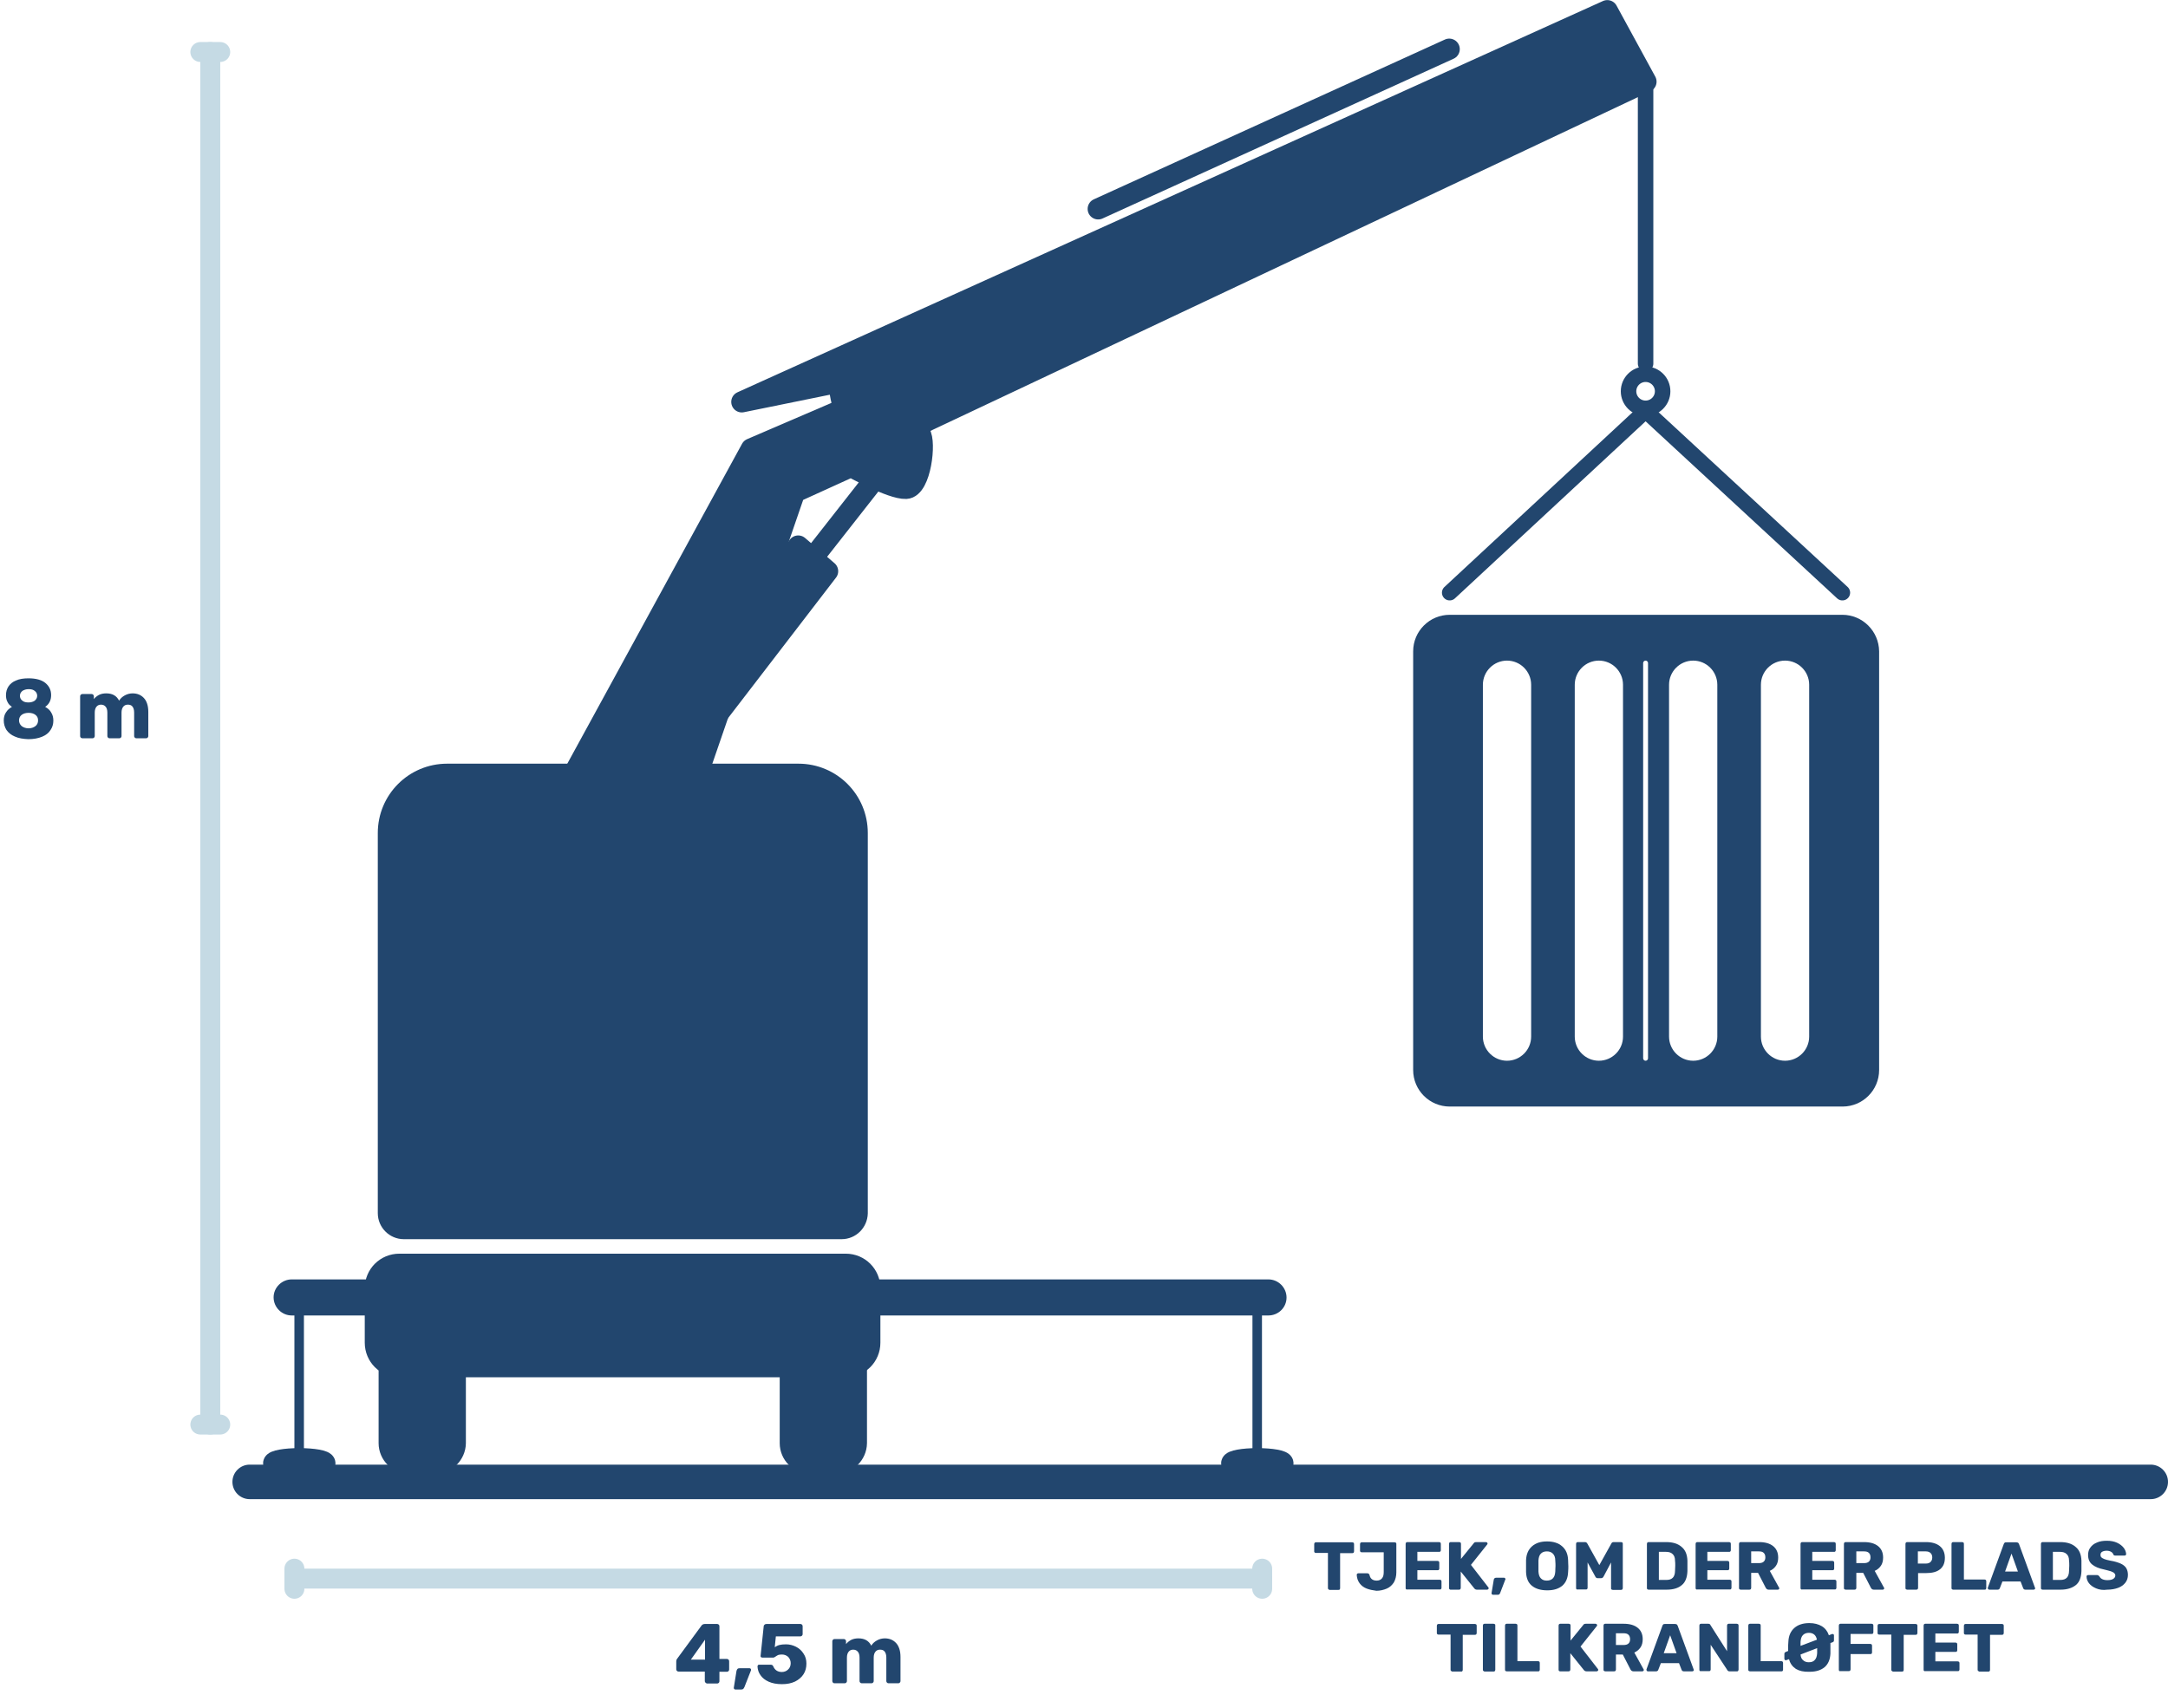 <?xml version="1.0" encoding="utf-8"?>
<!-- Generator: Adobe Illustrator 27.2.0, SVG Export Plug-In . SVG Version: 6.00 Build 0)  -->
<svg version="1.1" id="Layer_1" xmlns="http://www.w3.org/2000/svg" xmlns:xlink="http://www.w3.org/1999/xlink" x="0px" y="0px"
	 viewBox="0 0 979.4 771.7" style="enable-background:new 0 0 979.4 771.7;" xml:space="preserve">
<style type="text/css">
	.st0{fill:none;stroke:#C5DAE4;stroke-width:9;stroke-linecap:round;}
	.st1{fill:#22466E;}
	.st2{fill:#22466E;stroke:#22466E;stroke-width:10.259;stroke-miterlimit:10;}
	.st3{fill:#22466E;stroke:#22466E;stroke-width:9.642;stroke-miterlimit:10;}
	.st4{fill:#22466E;stroke:#22466E;stroke-width:9.525;stroke-miterlimit:10;}
	.st5{fill:#22466E;stroke:#22466E;stroke-width:9.515;stroke-linecap:round;stroke-linejoin:round;stroke-miterlimit:10;}
	.st6{fill:none;stroke:#22466E;stroke-width:9.515;stroke-linecap:round;stroke-linejoin:round;stroke-miterlimit:10;}
	.st7{fill:none;stroke:#22466E;stroke-width:7;stroke-linecap:round;stroke-linejoin:round;stroke-miterlimit:10;}
	.st8{enable-background:new    ;}
</style>
<g>
	<line class="st0" x1="570.2" y1="713.3" x2="133" y2="713.3"/>
	<line class="st0" x1="570.2" y1="708.8" x2="570.2" y2="717.9"/>
	<line class="st0" x1="133" y1="708.8" x2="133" y2="717.9"/>
</g>
<path class="st1" d="M832.3,277.8h-87.9l0,0h-2.2h-4.5h-82.8c-9.1,0-16.5,7.4-16.5,16.5v189.2c0,9.1,7.4,16.5,16.5,16.5h82.8l0,0
	h6.8h5.8h82.1c9.1,0,16.5-7.4,16.5-16.5V294.3C848.8,285.2,841.4,277.8,832.3,277.8z M691.7,468.4c0,6-4.9,10.9-10.9,10.9
	s-10.9-4.9-10.9-10.9v-159c0-6,4.9-10.9,10.9-10.9s10.9,4.9,10.9,10.9V468.4z M733.2,468.4c0,6-4.9,10.9-10.9,10.9
	s-10.9-4.9-10.9-10.9v-159c0-6,4.9-10.9,10.9-10.9s10.9,4.9,10.9,10.9V468.4z M742.3,478.2V299.6c0-0.6,0.5-1.1,1.1-1.1l0,0
	c0.6,0,1.1,0.5,1.1,1.1v178.6c0,0.6-0.5,1.1-1.1,1.1l0,0C742.8,479.3,742.3,478.8,742.3,478.2z M775.8,468.4c0,6-4.9,10.9-10.9,10.9
	s-10.9-4.9-10.9-10.9v-159c0-6,4.9-10.9,10.9-10.9s10.9,4.9,10.9,10.9V468.4z M817.3,468.4c0,6-4.9,10.9-10.9,10.9
	s-10.9-4.9-10.9-10.9v-159c0-6,4.9-10.9,10.9-10.9s10.9,4.9,10.9,10.9V468.4z"/>
<path class="st2" d="M380.2,554.8H182.4c-3.6,0-6.6-3-6.6-6.6V376.4c0-14.5,11.7-26.2,26.2-26.2h158.7c14.5,0,26.2,11.7,26.2,26.2
	v171.8C386.8,551.8,383.9,554.8,380.2,554.8z"/>
<path class="st3" d="M382.1,617.5H180.4c-6,0-10.8-4.8-10.8-10.8v-24.6c0-6,4.8-10.8,10.8-10.8h201.7c6,0,10.8,4.8,10.8,10.8v24.6
	C392.9,612.7,388.1,617.5,382.1,617.5z"/>
<path class="st4" d="M196.5,661.2h-11.6c-5,0-9.1-4.1-9.1-9.1v-34.6h29.9v34.6C205.6,657.1,201.5,661.2,196.5,661.2z"/>
<path class="st4" d="M377.7,661.2h-11.6c-5,0-9.1-4.1-9.1-9.1v-34.6h29.9v34.6C386.8,657.1,382.7,661.2,377.7,661.2z"/>
<path class="st1" d="M573,594.4H392.9v-16.3H573c4.5,0,8.2,3.7,8.2,8.2l0,0C581.2,590.8,577.5,594.4,573,594.4z"/>
<path class="st1" d="M131.8,578.1h37.9v16.3h-37.9c-4.5,0-8.2-3.7-8.2-8.2l0,0C123.6,581.8,127.3,578.1,131.8,578.1z"/>
<path class="st1" d="M971.6,677.4H112.8c-4.3,0-7.8-3.5-7.8-7.8l0,0c0-4.3,3.5-7.8,7.8-7.8h858.8c4.3,0,7.8,3.5,7.8,7.8l0,0
	C979.4,673.9,975.9,677.4,971.6,677.4z"/>
<ellipse class="st4" cx="568" cy="661.2" rx="11.6" ry="2.1"/>
<rect x="565.8" y="590.7" class="st1" width="4.3" height="65.7"/>
<ellipse class="st4" cx="135.2" cy="661.2" rx="11.6" ry="2.1"/>
<rect x="133" y="590.7" class="st1" width="4.3" height="65.7"/>
<path class="st5" d="M258.9,350.2l80.5-147.4l40.7-17.5c0,0,5.3,13.2,12.3,14.2s20.5-7.3,23.2-3.6s0.3,24.5-6.3,24.8
	c-6.6,0.3-24.8-9.9-24.8-9.9L359,222.4l-44,127.8H258.9z"/>
<path class="st5" d="M335.1,181.6l43.7-8.9c0,0,2.4,20.9,9.3,24.7c6.9,3.8,28.5-6.2,28.5-6.2l327-154.3L726.1,4.8L335.1,181.6z"/>
<line class="st6" x1="496.1" y1="94.4" x2="654.7" y2="22.2"/>
<line class="st6" x1="395.3" y1="216.3" x2="362.5" y2="258.1"/>
<polygon class="st5" points="324.5,322.4 373.9,258.1 360.6,246.7 341.6,272.7 "/>
<polyline class="st7" points="654.9,267.8 743.4,185.6 832.3,267.8 "/>
<circle class="st7" cx="743.4" cy="176.8" r="7.7"/>
<line class="st7" x1="743.4" y1="164.3" x2="743.4" y2="36.9"/>
<g class="st8">
	<path class="st1" d="M318.7,760.3c-0.2-0.2-0.3-0.4-0.3-0.7v-4.3h-11.9c-0.3,0-0.5-0.1-0.7-0.3c-0.2-0.2-0.3-0.4-0.3-0.7v-3.6
		c0-0.4,0.1-0.8,0.4-1.2l11.1-15.1c0.4-0.4,0.8-0.6,1.4-0.6h5.6c0.3,0,0.5,0.1,0.7,0.3c0.2,0.2,0.3,0.4,0.3,0.7v14.8h3.4
		c0.3,0,0.5,0.1,0.7,0.3c0.2,0.2,0.3,0.4,0.3,0.7v3.8c0,0.3-0.1,0.5-0.3,0.7c-0.2,0.2-0.4,0.3-0.7,0.3H325v4.3
		c0,0.3-0.1,0.5-0.3,0.7c-0.2,0.2-0.4,0.3-0.7,0.3h-4.7C319.1,760.6,318.9,760.5,318.7,760.3z M318.5,749.9v-9l-6.4,9H318.5z"/>
	<path class="st1" d="M331.7,763.2c-0.2-0.2-0.2-0.4-0.2-0.6l1.2-7.5c0.1-0.4,0.2-0.7,0.4-0.9c0.2-0.3,0.5-0.4,1-0.4h4.5
		c0.2,0,0.4,0.1,0.5,0.2c0.1,0.1,0.2,0.3,0.2,0.5c0,0.2,0,0.3-0.1,0.4l-2.9,7.4c-0.2,0.3-0.3,0.6-0.5,0.8c-0.2,0.2-0.5,0.3-0.9,0.3
		h-2.7C332.1,763.4,331.9,763.4,331.7,763.2z"/>
	<path class="st1" d="M347.3,759.9c-1.6-0.7-2.9-1.7-3.7-2.9c-0.9-1.2-1.3-2.5-1.4-4c0-0.2,0.1-0.4,0.2-0.6c0.2-0.2,0.3-0.2,0.6-0.2
		h5.1c0.6,0,1,0.2,1.2,0.7c0.7,1.7,2,2.6,3.9,2.6c1.1,0,2.1-0.4,2.8-1.1c0.8-0.7,1.2-1.7,1.2-2.9c0-1.1-0.4-2-1.1-2.8
		c-0.8-0.7-1.7-1.1-2.9-1.1c-0.7,0-1.2,0.1-1.6,0.2c-0.4,0.2-0.8,0.4-1.2,0.7c-0.4,0.3-0.8,0.5-1,0.5h-5c-0.2,0-0.4-0.1-0.6-0.2
		s-0.2-0.4-0.2-0.6l1.4-13.3c0-0.4,0.2-0.6,0.4-0.8c0.2-0.2,0.5-0.3,0.9-0.3h15.3c0.3,0,0.5,0.1,0.7,0.3c0.2,0.2,0.3,0.4,0.3,0.7
		v3.6c0,0.3-0.1,0.5-0.3,0.7c-0.2,0.2-0.4,0.3-0.7,0.3h-11.1l-0.5,4.9c0.6-0.4,1.3-0.8,2.1-1c0.8-0.2,1.8-0.3,3-0.3
		c1.6,0,3.1,0.4,4.5,1.1c1.4,0.7,2.6,1.8,3.4,3.1c0.9,1.3,1.3,2.8,1.3,4.5c0,1.8-0.4,3.4-1.3,4.8c-0.9,1.4-2.2,2.5-3.8,3.3
		c-1.7,0.8-3.6,1.2-5.9,1.2C350.8,761,348.9,760.6,347.3,759.9z"/>
	<path class="st1" d="M376.3,760.3c-0.2-0.2-0.3-0.4-0.3-0.7v-18c0-0.3,0.1-0.5,0.3-0.7c0.2-0.2,0.4-0.3,0.7-0.3h4.2
		c0.3,0,0.5,0.1,0.7,0.3c0.2,0.2,0.3,0.4,0.3,0.7v1.3c0.6-0.8,1.4-1.4,2.3-1.9c1-0.5,2.1-0.7,3.3-0.7c2.8,0,4.7,1.1,5.8,3.3
		c0.6-1,1.5-1.8,2.6-2.4c1.1-0.6,2.3-0.9,3.5-0.9c2.1,0,3.8,0.7,5.1,2.1c1.3,1.4,2,3.5,2,6.3v10.9c0,0.3-0.1,0.5-0.3,0.7
		c-0.2,0.2-0.4,0.3-0.7,0.3h-4.4c-0.3,0-0.5-0.1-0.7-0.3c-0.2-0.2-0.3-0.4-0.3-0.7V749c0-1.3-0.3-2.2-0.8-2.8
		c-0.5-0.6-1.2-0.8-2.1-0.8c-0.8,0-1.5,0.3-2,0.9c-0.5,0.6-0.8,1.5-0.8,2.7v10.6c0,0.3-0.1,0.5-0.3,0.7c-0.2,0.2-0.4,0.3-0.7,0.3
		h-4.4c-0.3,0-0.5-0.1-0.7-0.3c-0.2-0.2-0.3-0.4-0.3-0.7V749c0-1.2-0.3-2.2-0.8-2.7c-0.5-0.6-1.2-0.9-2.1-0.9c-0.8,0-1.5,0.3-2,0.9
		c-0.5,0.6-0.8,1.5-0.8,2.7v10.6c0,0.3-0.1,0.5-0.3,0.7c-0.2,0.2-0.4,0.3-0.7,0.3h-4.5C376.7,760.6,376.4,760.5,376.3,760.3z"/>
</g>
<g>
	<line class="st0" x1="95" y1="643.7" x2="95" y2="23.5"/>
	<line class="st0" x1="99.5" y1="643.7" x2="90.5" y2="643.7"/>
	<line class="st0" x1="99.5" y1="23.5" x2="90.5" y2="23.5"/>
</g>
<g class="st8">
	<path class="st1" d="M6.7,332.8c-1.7-0.7-2.9-1.7-3.8-3c-0.8-1.3-1.2-2.7-1.2-4.3c0-1.3,0.3-2.6,1-3.6c0.7-1.1,1.6-1.9,2.7-2.5
		c-0.9-0.6-1.6-1.3-2-2.2c-0.5-0.9-0.7-1.9-0.7-3.1c0-1.5,0.4-2.8,1.1-3.9c0.8-1.2,1.9-2.1,3.4-2.7c1.5-0.7,3.4-1,5.7-1
		c3.3,0,5.9,0.7,7.6,2.1c1.7,1.4,2.6,3.2,2.6,5.5c0,2.3-0.9,4.1-2.7,5.3c1.1,0.6,2.1,1.4,2.7,2.5c0.7,1.1,1,2.3,1,3.7
		c0,1.6-0.4,3-1.3,4.3c-0.8,1.3-2.1,2.3-3.8,3c-1.7,0.7-3.8,1.1-6.2,1.1C10.5,333.9,8.4,333.6,6.7,332.8z M16,328.1
		c0.8-0.6,1.2-1.5,1.2-2.6s-0.4-1.9-1.2-2.5c-0.8-0.6-1.8-0.9-3.1-0.9c-1.2,0-2.3,0.3-3.1,0.9c-0.8,0.6-1.2,1.5-1.2,2.5
		s0.4,1.9,1.2,2.6c0.8,0.6,1.9,1,3.1,1C14.2,329.1,15.2,328.7,16,328.1z M15.7,316.6c0.7-0.6,1.1-1.3,1.1-2.2c0-0.9-0.4-1.7-1.1-2.2
		c-0.7-0.6-1.6-0.8-2.8-0.8c-1.1,0-2,0.3-2.8,0.8c-0.7,0.6-1.1,1.3-1.1,2.2s0.4,1.7,1.1,2.2c0.7,0.6,1.6,0.8,2.8,0.8
		C14,317.4,15,317.1,15.7,316.6z"/>
	<path class="st1" d="M36.5,333.3c-0.2-0.2-0.3-0.4-0.3-0.7v-18c0-0.3,0.1-0.5,0.3-0.7c0.2-0.2,0.4-0.3,0.7-0.3h4.2
		c0.3,0,0.5,0.1,0.7,0.3c0.2,0.2,0.3,0.4,0.3,0.7v1.3c0.6-0.8,1.4-1.4,2.3-1.9c1-0.5,2.1-0.7,3.3-0.7c2.8,0,4.7,1.1,5.8,3.3
		c0.6-1,1.5-1.8,2.6-2.4c1.1-0.6,2.3-0.9,3.5-0.9c2.1,0,3.8,0.7,5.1,2.1c1.3,1.4,2,3.5,2,6.3v10.9c0,0.3-0.1,0.5-0.3,0.7
		c-0.2,0.2-0.4,0.3-0.7,0.3h-4.4c-0.3,0-0.5-0.1-0.7-0.3c-0.2-0.2-0.3-0.4-0.3-0.7V322c0-1.3-0.3-2.2-0.8-2.8
		c-0.5-0.6-1.2-0.8-2.1-0.8c-0.8,0-1.5,0.3-2,0.9c-0.5,0.6-0.8,1.5-0.8,2.7v10.6c0,0.3-0.1,0.5-0.3,0.7c-0.2,0.2-0.4,0.3-0.7,0.3
		h-4.4c-0.3,0-0.5-0.1-0.7-0.3c-0.2-0.2-0.3-0.4-0.3-0.7V322c0-1.2-0.3-2.2-0.8-2.7c-0.5-0.6-1.2-0.9-2.1-0.9c-0.8,0-1.5,0.3-2,0.9
		c-0.5,0.6-0.8,1.5-0.8,2.7v10.6c0,0.3-0.1,0.5-0.3,0.7c-0.2,0.2-0.4,0.3-0.7,0.3h-4.5C36.9,333.6,36.7,333.5,36.5,333.3z"/>
</g>
<g>
	<g class="st8">
		<path class="st1" d="M600.1,718.1c-0.2-0.2-0.2-0.3-0.2-0.5v-15.9h-5.5c-0.2,0-0.4-0.1-0.5-0.2c-0.2-0.2-0.2-0.3-0.2-0.5v-3.3
			c0-0.2,0.1-0.4,0.2-0.6c0.2-0.1,0.3-0.2,0.5-0.2h16.5c0.2,0,0.4,0.1,0.6,0.2c0.1,0.1,0.2,0.3,0.2,0.6v3.3c0,0.2-0.1,0.4-0.2,0.6
			c-0.1,0.1-0.3,0.2-0.6,0.2h-5.5v15.9c0,0.2-0.1,0.4-0.2,0.5c-0.1,0.2-0.3,0.2-0.6,0.2h-4.1C600.4,718.3,600.3,718.2,600.1,718.1z"
			/>
		<path class="st1" d="M617.4,717.8c-1.3-0.5-2.4-1.3-3.2-2.4c-0.8-1.1-1.2-2.3-1.3-3.8c0-0.2,0.1-0.3,0.2-0.5
			c0.1-0.1,0.3-0.2,0.5-0.2h4.1c0.3,0,0.5,0.1,0.6,0.2c0.2,0.1,0.3,0.4,0.4,0.6c0.3,1.6,1.4,2.5,3.2,2.5c1,0,1.8-0.3,2.4-1
			c0.6-0.7,0.8-1.6,0.8-2.9v-8.9h-10c-0.2,0-0.4-0.1-0.5-0.2c-0.2-0.2-0.2-0.3-0.2-0.5v-3c0-0.2,0.1-0.4,0.2-0.6
			c0.2-0.1,0.3-0.2,0.5-0.2H630c0.2,0,0.4,0.1,0.6,0.2c0.2,0.1,0.2,0.3,0.2,0.6v12.8c0,1.7-0.4,3.2-1.1,4.5
			c-0.8,1.2-1.8,2.2-3.2,2.8c-1.4,0.6-3,1-4.7,1C620.2,718.6,618.7,718.3,617.4,717.8z"/>
		<path class="st1" d="M635.2,718.1c-0.2-0.2-0.2-0.3-0.2-0.5v-20c0-0.2,0.1-0.4,0.2-0.6c0.2-0.1,0.3-0.2,0.5-0.2h14.4
			c0.2,0,0.4,0.1,0.6,0.2c0.1,0.1,0.2,0.3,0.2,0.6v2.9c0,0.2-0.1,0.4-0.2,0.5c-0.1,0.2-0.3,0.2-0.6,0.2h-9.8v4.1h9.1
			c0.2,0,0.4,0.1,0.6,0.2c0.1,0.2,0.2,0.3,0.2,0.6v2.7c0,0.2-0.1,0.4-0.2,0.5c-0.1,0.2-0.3,0.2-0.6,0.2h-9.1v4.3h10.1
			c0.2,0,0.4,0.1,0.6,0.2c0.1,0.1,0.2,0.3,0.2,0.6v2.9c0,0.2-0.1,0.4-0.2,0.5c-0.1,0.2-0.3,0.2-0.6,0.2h-14.6
			C635.5,718.3,635.3,718.2,635.2,718.1z"/>
		<path class="st1" d="M654.8,718.1c-0.2-0.2-0.2-0.3-0.2-0.5v-20c0-0.2,0.1-0.4,0.2-0.6c0.2-0.1,0.3-0.2,0.5-0.2h3.9
			c0.2,0,0.4,0.1,0.6,0.2c0.1,0.1,0.2,0.3,0.2,0.6v6.8l5.7-7c0.2-0.4,0.6-0.6,1.2-0.6h4.4c0.2,0,0.3,0.1,0.5,0.2
			c0.1,0.1,0.2,0.3,0.2,0.4c0,0.1,0,0.3-0.1,0.4l-7.4,9.3l7.9,10.2c0.1,0.1,0.1,0.2,0.1,0.4c0,0.2-0.1,0.3-0.2,0.4
			c-0.1,0.1-0.3,0.2-0.5,0.2h-4.6c-0.5,0-0.9-0.2-1.2-0.6l-6.1-7.6v7.4c0,0.2-0.1,0.4-0.2,0.6c-0.1,0.1-0.3,0.2-0.6,0.2h-3.9
			C655.1,718.3,655,718.2,654.8,718.1z"/>
		<path class="st1" d="M674,720.4c-0.1-0.1-0.2-0.3-0.2-0.5l1-6c0-0.3,0.2-0.5,0.3-0.7c0.2-0.2,0.4-0.3,0.8-0.3h3.6
			c0.2,0,0.3,0.1,0.4,0.2c0.1,0.1,0.2,0.3,0.2,0.4c0,0.1,0,0.3-0.1,0.3l-2.3,6c-0.1,0.3-0.3,0.5-0.4,0.6c-0.2,0.2-0.4,0.2-0.7,0.2
			h-2.2C674.2,720.6,674.1,720.5,674,720.4z"/>
		<path class="st1" d="M692,716.5c-1.7-1.4-2.5-3.5-2.6-6.2c0-0.6,0-1.5,0-2.6c0-1.2,0-2.1,0-2.7c0.1-2.7,1-4.8,2.7-6.3
			c1.7-1.5,3.9-2.2,6.8-2.2c2.8,0,5.1,0.7,6.8,2.2c1.7,1.5,2.6,3.5,2.7,6.3c0,1.2,0.1,2.1,0.1,2.7c0,0.6,0,1.5-0.1,2.6
			c-0.1,2.7-1,4.8-2.6,6.2c-1.7,1.4-3.9,2.1-6.8,2.1C696,718.6,693.7,717.9,692,716.5z M701.5,713.2c0.7-0.7,1-1.7,1.1-3.1
			c0-1.2,0.1-2,0.1-2.5c0-0.5,0-1.4-0.1-2.5c0-1.4-0.4-2.4-1.1-3.1c-0.7-0.7-1.6-1-2.7-1s-2,0.3-2.7,1c-0.7,0.7-1,1.7-1.1,3.1
			c0,0.6,0,1.4,0,2.5c0,1.1,0,1.9,0,2.5c0.1,1.4,0.4,2.4,1.1,3.1c0.7,0.7,1.5,1,2.7,1C700,714.2,700.9,713.8,701.5,713.2z"/>
		<path class="st1" d="M712.2,718.1c-0.2-0.2-0.2-0.3-0.2-0.5v-20c0-0.2,0.1-0.4,0.2-0.6c0.2-0.1,0.3-0.2,0.5-0.2h3.3
			c0.5,0,0.8,0.2,1.1,0.7l5.4,9.7l5.4-9.7c0.2-0.5,0.6-0.7,1.1-0.7h3.3c0.2,0,0.4,0.1,0.6,0.2c0.2,0.1,0.2,0.3,0.2,0.6v20
			c0,0.2-0.1,0.4-0.2,0.6c-0.2,0.1-0.3,0.2-0.6,0.2h-3.7c-0.2,0-0.4-0.1-0.6-0.2c-0.2-0.1-0.2-0.3-0.2-0.6V706l-3.4,6.4
			c-0.3,0.5-0.6,0.7-1.1,0.7h-1.6c-0.3,0-0.5-0.1-0.6-0.2c-0.2-0.1-0.3-0.3-0.4-0.5l-3.5-6.4v11.5c0,0.2-0.1,0.4-0.2,0.5
			c-0.1,0.2-0.3,0.2-0.6,0.2h-3.7C712.5,718.3,712.3,718.2,712.2,718.1z"/>
		<path class="st1" d="M744.2,718.1c-0.2-0.2-0.2-0.3-0.2-0.5v-20c0-0.2,0.1-0.4,0.2-0.6c0.2-0.1,0.3-0.2,0.5-0.2h8
			c3,0,5.3,0.7,7,2.2c1.7,1.4,2.5,3.5,2.6,6.2c0,0.6,0,1.4,0,2.4c0,1,0,1.8,0,2.3c-0.1,2.8-0.9,5-2.5,6.3c-1.6,1.4-3.9,2.1-6.9,2.1
			h-8.1C744.5,718.3,744.3,718.2,744.2,718.1z M752.7,713.9c1.4,0,2.3-0.3,3-1c0.6-0.6,1-1.7,1-3.1c0-0.6,0.1-1.4,0.1-2.3
			c0-0.9,0-1.7-0.1-2.3c0-1.4-0.4-2.4-1.1-3c-0.7-0.7-1.7-1-3.1-1h-3.1v12.7H752.7z"/>
		<path class="st1" d="M766.2,718.1c-0.2-0.2-0.2-0.3-0.2-0.5v-20c0-0.2,0.1-0.4,0.2-0.6c0.2-0.1,0.3-0.2,0.5-0.2h14.4
			c0.2,0,0.4,0.1,0.6,0.2c0.1,0.1,0.2,0.3,0.2,0.6v2.9c0,0.2-0.1,0.4-0.2,0.5c-0.1,0.2-0.3,0.2-0.6,0.2h-9.8v4.1h9.1
			c0.2,0,0.4,0.1,0.6,0.2c0.1,0.2,0.2,0.3,0.2,0.6v2.7c0,0.2-0.1,0.4-0.2,0.5c-0.1,0.2-0.3,0.2-0.6,0.2h-9.1v4.3h10.1
			c0.2,0,0.4,0.1,0.6,0.2c0.1,0.1,0.2,0.3,0.2,0.6v2.9c0,0.2-0.1,0.4-0.2,0.5c-0.1,0.2-0.3,0.2-0.6,0.2h-14.6
			C766.5,718.3,766.3,718.2,766.2,718.1z"/>
		<path class="st1" d="M785.8,718.1c-0.2-0.2-0.2-0.3-0.2-0.5v-20c0-0.2,0.1-0.4,0.2-0.6c0.2-0.1,0.3-0.2,0.5-0.2h8.4
			c2.7,0,4.8,0.6,6.3,1.8c1.5,1.2,2.3,2.9,2.3,5.2c0,1.4-0.3,2.7-1,3.7c-0.7,1-1.6,1.8-2.8,2.3l4.2,7.6c0.1,0.1,0.1,0.2,0.1,0.3
			c0,0.2-0.1,0.3-0.2,0.4c-0.1,0.1-0.3,0.2-0.4,0.2H799c-0.6,0-1-0.3-1.3-0.8l-3.5-6.8h-3.1v6.8c0,0.2-0.1,0.4-0.2,0.6
			c-0.2,0.1-0.3,0.2-0.6,0.2h-4C786.1,718.3,786,718.2,785.8,718.1z M794.6,706.3c0.9,0,1.7-0.2,2.2-0.7c0.5-0.5,0.7-1.1,0.7-1.9
			s-0.2-1.5-0.7-2c-0.5-0.5-1.2-0.7-2.2-0.7h-3.5v5.3H794.6z"/>
		<path class="st1" d="M813.6,718.1c-0.2-0.2-0.2-0.3-0.2-0.5v-20c0-0.2,0.1-0.4,0.2-0.6c0.2-0.1,0.3-0.2,0.5-0.2h14.4
			c0.2,0,0.4,0.1,0.6,0.2c0.1,0.1,0.2,0.3,0.2,0.6v2.9c0,0.2-0.1,0.4-0.2,0.5c-0.1,0.2-0.3,0.2-0.6,0.2h-9.8v4.1h9.1
			c0.2,0,0.4,0.1,0.6,0.2c0.1,0.2,0.2,0.3,0.2,0.6v2.7c0,0.2-0.1,0.4-0.2,0.5c-0.1,0.2-0.3,0.2-0.6,0.2h-9.1v4.3h10.1
			c0.2,0,0.4,0.1,0.6,0.2c0.1,0.1,0.2,0.3,0.2,0.6v2.9c0,0.2-0.1,0.4-0.2,0.5c-0.1,0.2-0.3,0.2-0.6,0.2h-14.6
			C813.9,718.3,813.7,718.2,813.6,718.1z"/>
		<path class="st1" d="M833.2,718.1c-0.2-0.2-0.2-0.3-0.2-0.5v-20c0-0.2,0.1-0.4,0.2-0.6c0.2-0.1,0.3-0.2,0.5-0.2h8.4
			c2.7,0,4.8,0.6,6.3,1.8c1.5,1.2,2.3,2.9,2.3,5.2c0,1.4-0.3,2.7-1,3.7c-0.7,1-1.6,1.8-2.8,2.3l4.2,7.6c0.1,0.1,0.1,0.2,0.1,0.3
			c0,0.2-0.1,0.3-0.2,0.4c-0.1,0.1-0.3,0.2-0.4,0.2h-4.1c-0.6,0-1-0.3-1.3-0.8l-3.5-6.8h-3.1v6.8c0,0.2-0.1,0.4-0.2,0.6
			c-0.2,0.1-0.3,0.2-0.6,0.2h-4C833.6,718.3,833.4,718.2,833.2,718.1z M842.1,706.3c0.9,0,1.7-0.2,2.2-0.7c0.5-0.5,0.7-1.1,0.7-1.9
			s-0.2-1.5-0.7-2c-0.5-0.5-1.2-0.7-2.2-0.7h-3.5v5.3H842.1z"/>
		<path class="st1" d="M861,718.1c-0.2-0.2-0.2-0.3-0.2-0.5v-20c0-0.2,0.1-0.4,0.2-0.6c0.2-0.1,0.3-0.2,0.5-0.2h8.6
			c2.6,0,4.7,0.6,6.2,1.8c1.5,1.2,2.3,3,2.3,5.3c0,2.3-0.7,4-2.2,5.2c-1.5,1.2-3.6,1.7-6.2,1.7h-3.7v6.7c0,0.2-0.1,0.4-0.2,0.6
			c-0.2,0.1-0.3,0.2-0.6,0.2h-4.1C861.4,718.3,861.2,718.2,861,718.1z M870,706.5c0.9,0,1.6-0.2,2.1-0.7c0.5-0.5,0.8-1.1,0.8-2
			c0-0.8-0.2-1.5-0.7-2c-0.5-0.5-1.2-0.8-2.2-0.8h-3.6v5.5H870z"/>
		<path class="st1" d="M881.8,718.1c-0.2-0.2-0.2-0.3-0.2-0.5v-20c0-0.2,0.1-0.4,0.2-0.6c0.2-0.1,0.3-0.2,0.5-0.2h4.1
			c0.2,0,0.4,0.1,0.6,0.2c0.1,0.1,0.2,0.3,0.2,0.6v16.1h9.3c0.2,0,0.4,0.1,0.6,0.2c0.1,0.2,0.2,0.3,0.2,0.6v3.1
			c0,0.2-0.1,0.4-0.2,0.5c-0.1,0.2-0.3,0.2-0.6,0.2h-14.1C882.1,718.3,882,718.2,881.8,718.1z"/>
		<path class="st1" d="M898.2,718.1c-0.1-0.1-0.2-0.3-0.2-0.4c0-0.1,0-0.2,0-0.3l7.2-19.7c0.1-0.2,0.2-0.5,0.4-0.6
			c0.2-0.2,0.5-0.2,0.8-0.2h4.5c0.3,0,0.6,0.1,0.8,0.2c0.2,0.2,0.3,0.4,0.4,0.6l7.2,19.7l0.1,0.3c0,0.2-0.1,0.3-0.2,0.4
			c-0.1,0.1-0.3,0.2-0.5,0.2H915c-0.5,0-0.8-0.2-1-0.6l-1.2-3.1h-8.2l-1.2,3.1c-0.2,0.4-0.5,0.6-1,0.6h-3.8
			C898.5,718.3,898.4,718.2,898.2,718.1z M911.6,710.1l-2.9-8.1l-2.9,8.1H911.6z"/>
		<path class="st1" d="M922.2,718.1c-0.2-0.2-0.2-0.3-0.2-0.5v-20c0-0.2,0.1-0.4,0.2-0.6c0.2-0.1,0.3-0.2,0.5-0.2h8
			c3,0,5.3,0.7,7,2.2c1.7,1.4,2.5,3.5,2.6,6.2c0,0.6,0,1.4,0,2.4c0,1,0,1.8,0,2.3c-0.1,2.8-0.9,5-2.5,6.3s-3.9,2.1-6.9,2.1h-8.1
			C922.5,718.3,922.3,718.2,922.2,718.1z M930.7,713.9c1.4,0,2.3-0.3,3-1c0.6-0.6,1-1.7,1-3.1c0-0.6,0.1-1.4,0.1-2.3
			c0-0.9,0-1.7-0.1-2.3c0-1.4-0.4-2.4-1.1-3c-0.7-0.7-1.7-1-3.1-1h-3.1v12.7H930.7z"/>
		<path class="st1" d="M946.9,717.7c-1.4-0.6-2.4-1.3-3.2-2.3c-0.7-0.9-1.1-2-1.1-3.1c0-0.2,0.1-0.3,0.2-0.4
			c0.1-0.1,0.3-0.2,0.5-0.2h3.9c0.2,0,0.4,0,0.6,0.1c0.2,0.1,0.3,0.2,0.5,0.4c0.3,0.5,0.7,1,1.3,1.3c0.6,0.3,1.4,0.5,2.4,0.5
			c1.2,0,2.1-0.2,2.7-0.6c0.6-0.4,0.9-0.9,0.9-1.5c0-0.5-0.2-0.8-0.5-1.1c-0.3-0.3-0.8-0.5-1.5-0.8c-0.7-0.2-1.7-0.5-3-0.8
			c-2.5-0.5-4.3-1.3-5.5-2.3c-1.2-1-1.8-2.4-1.8-4.3c0-1.2,0.3-2.4,1-3.3c0.7-1,1.7-1.8,3-2.3c1.3-0.6,2.8-0.8,4.5-0.8
			c1.8,0,3.3,0.3,4.6,0.9c1.3,0.6,2.3,1.4,3,2.3c0.7,0.9,1,1.8,1.1,2.8c0,0.2-0.1,0.3-0.2,0.5c-0.1,0.1-0.3,0.2-0.5,0.2h-4.1
			c-0.2,0-0.4,0-0.6-0.1c-0.2-0.1-0.3-0.2-0.4-0.4c-0.1-0.5-0.5-0.9-1-1.2c-0.5-0.3-1.2-0.5-2-0.5c-0.9,0-1.6,0.2-2.1,0.5
			c-0.5,0.3-0.7,0.8-0.7,1.4c0,0.4,0.1,0.8,0.4,1.1s0.7,0.5,1.4,0.8c0.6,0.2,1.5,0.5,2.7,0.7c1.9,0.3,3.4,0.8,4.6,1.3
			c1.1,0.5,2,1.2,2.5,2c0.5,0.8,0.8,1.9,0.8,3.1c0,1.4-0.4,2.6-1.2,3.6c-0.8,1-1.9,1.8-3.3,2.3c-1.4,0.5-3,0.8-4.8,0.8
			C950,718.6,948.3,718.3,946.9,717.7z"/>
	</g>
	<g class="st8">
		<path class="st1" d="M655.5,755c-0.2-0.2-0.2-0.3-0.2-0.5v-15.9h-5.5c-0.2,0-0.4-0.1-0.5-0.2c-0.2-0.2-0.2-0.3-0.2-0.5v-3.3
			c0-0.2,0.1-0.4,0.2-0.6c0.2-0.1,0.3-0.2,0.5-0.2h16.5c0.2,0,0.4,0.1,0.6,0.2c0.1,0.1,0.2,0.3,0.2,0.6v3.3c0,0.2-0.1,0.4-0.2,0.6
			c-0.1,0.1-0.3,0.2-0.6,0.2h-5.5v15.9c0,0.2-0.1,0.4-0.2,0.5c-0.1,0.2-0.3,0.2-0.6,0.2H656C655.8,755.2,655.6,755.1,655.5,755z"/>
		<path class="st1" d="M670.1,755c-0.2-0.2-0.2-0.3-0.2-0.5v-20c0-0.2,0.1-0.4,0.2-0.6c0.2-0.1,0.3-0.2,0.5-0.2h4.1
			c0.2,0,0.4,0.1,0.6,0.2c0.2,0.1,0.2,0.3,0.2,0.6v20c0,0.2-0.1,0.4-0.2,0.6c-0.2,0.1-0.3,0.2-0.6,0.2h-4.1
			C670.4,755.2,670.3,755.1,670.1,755z"/>
		<path class="st1" d="M680.1,755c-0.2-0.2-0.2-0.3-0.2-0.5v-20c0-0.2,0.1-0.4,0.2-0.6c0.2-0.1,0.3-0.2,0.5-0.2h4.1
			c0.2,0,0.4,0.1,0.6,0.2c0.1,0.1,0.2,0.3,0.2,0.6v16.1h9.3c0.2,0,0.4,0.1,0.6,0.2c0.1,0.2,0.2,0.3,0.2,0.6v3.1
			c0,0.2-0.1,0.4-0.2,0.5c-0.1,0.2-0.3,0.2-0.6,0.2h-14.1C680.4,755.2,680.2,755.1,680.1,755z"/>
		<path class="st1" d="M704.3,755c-0.2-0.2-0.2-0.3-0.2-0.5v-20c0-0.2,0.1-0.4,0.2-0.6c0.2-0.1,0.3-0.2,0.5-0.2h3.9
			c0.2,0,0.4,0.1,0.6,0.2c0.1,0.1,0.2,0.3,0.2,0.6v6.8l5.7-7c0.2-0.4,0.6-0.6,1.2-0.6h4.4c0.2,0,0.3,0.1,0.5,0.2
			c0.1,0.1,0.2,0.3,0.2,0.4c0,0.1,0,0.3-0.1,0.4l-7.4,9.3l7.9,10.2c0.1,0.1,0.1,0.2,0.1,0.4c0,0.2-0.1,0.3-0.2,0.4
			c-0.1,0.1-0.3,0.2-0.5,0.2h-4.6c-0.5,0-0.9-0.2-1.2-0.6l-6.1-7.6v7.4c0,0.2-0.1,0.4-0.2,0.6c-0.1,0.1-0.3,0.2-0.6,0.2h-3.9
			C704.6,755.2,704.4,755.1,704.3,755z"/>
		<path class="st1" d="M724.6,755c-0.2-0.2-0.2-0.3-0.2-0.5v-20c0-0.2,0.1-0.4,0.2-0.6c0.2-0.1,0.3-0.2,0.5-0.2h8.4
			c2.7,0,4.8,0.6,6.3,1.8c1.5,1.2,2.3,2.9,2.3,5.2c0,1.4-0.3,2.7-1,3.7c-0.7,1-1.6,1.8-2.8,2.3l4.2,7.6c0.1,0.1,0.1,0.2,0.1,0.3
			c0,0.2-0.1,0.3-0.2,0.4c-0.1,0.1-0.3,0.2-0.4,0.2h-4.1c-0.6,0-1-0.3-1.3-0.8l-3.5-6.8h-3.1v6.8c0,0.2-0.1,0.4-0.2,0.6
			c-0.2,0.1-0.3,0.2-0.6,0.2h-4C725,755.2,724.8,755.1,724.6,755z M733.5,743.3c0.9,0,1.7-0.2,2.2-0.7s0.7-1.1,0.7-1.9
			c0-0.8-0.2-1.5-0.7-2c-0.5-0.5-1.2-0.7-2.2-0.7h-3.5v5.3H733.5z"/>
		<path class="st1" d="M744,755c-0.1-0.1-0.2-0.3-0.2-0.4c0-0.1,0-0.2,0-0.3l7.2-19.7c0.1-0.2,0.2-0.5,0.4-0.6
			c0.2-0.2,0.5-0.2,0.8-0.2h4.5c0.3,0,0.6,0.1,0.8,0.2c0.2,0.2,0.3,0.4,0.4,0.6l7.2,19.7l0.1,0.3c0,0.2-0.1,0.3-0.2,0.4
			c-0.1,0.1-0.3,0.2-0.5,0.2h-3.8c-0.5,0-0.8-0.2-1-0.6l-1.2-3.1h-8.2l-1.2,3.1c-0.2,0.4-0.5,0.6-1,0.6h-3.8
			C744.2,755.2,744.1,755.1,744,755z M757.4,747l-2.9-8.1l-2.9,8.1H757.4z"/>
		<path class="st1" d="M767.9,755c-0.2-0.2-0.2-0.3-0.2-0.5v-20c0-0.2,0.1-0.4,0.2-0.6c0.2-0.1,0.3-0.2,0.5-0.2h3.3
			c0.5,0,0.9,0.2,1,0.6l7.5,11.8v-11.6c0-0.2,0.1-0.4,0.2-0.6c0.2-0.1,0.3-0.2,0.5-0.2h3.7c0.2,0,0.4,0.1,0.6,0.2
			c0.1,0.1,0.2,0.3,0.2,0.6v19.9c0,0.2-0.1,0.4-0.2,0.6c-0.1,0.2-0.3,0.2-0.6,0.2h-3.3c-0.5,0-0.8-0.2-1-0.6l-7.5-11.4v11.2
			c0,0.2-0.1,0.4-0.2,0.5c-0.1,0.2-0.3,0.2-0.6,0.2h-3.7C768.2,755.2,768,755.1,767.9,755z"/>
		<path class="st1" d="M790,755c-0.2-0.2-0.2-0.3-0.2-0.5v-20c0-0.2,0.1-0.4,0.2-0.6c0.2-0.1,0.3-0.2,0.5-0.2h4.1
			c0.2,0,0.4,0.1,0.6,0.2c0.1,0.1,0.2,0.3,0.2,0.6v16.1h9.3c0.2,0,0.4,0.1,0.6,0.2c0.1,0.2,0.2,0.3,0.2,0.6v3.1
			c0,0.2-0.1,0.4-0.2,0.5c-0.1,0.2-0.3,0.2-0.6,0.2h-14.1C790.3,755.2,790.1,755.1,790,755z"/>
		<path class="st1" d="M811.3,754.1c-1.5-1-2.6-2.4-3.1-4.4l-1.1,0.4c-0.2,0.1-0.3,0.1-0.4,0.1c-0.2,0-0.3-0.1-0.4-0.2
			c-0.1-0.1-0.2-0.3-0.2-0.4v-2.3c0-0.3,0.1-0.5,0.2-0.6c0.1-0.1,0.3-0.2,0.5-0.3l1-0.4l0-1.7c0-0.5,0-1.3,0.1-2.4
			c0.1-2.7,1-4.8,2.7-6.3c1.7-1.5,4-2.2,6.8-2.2c2.2,0,4.1,0.5,5.6,1.4c1.5,0.9,2.6,2.3,3.2,4.1l1.3-0.5c0.2-0.1,0.3-0.1,0.3-0.1
			c0.2,0,0.3,0.1,0.5,0.2s0.2,0.3,0.2,0.4v2.3c0,0.3-0.1,0.5-0.2,0.6c-0.1,0.1-0.3,0.2-0.5,0.3l-0.9,0.3c0,0.5,0,1.1,0,2
			c0,1.2,0,2.1,0,2.7c-0.1,2.7-1,4.8-2.6,6.2c-1.7,1.4-3.9,2.1-6.8,2.1C814.8,755.5,812.8,755,811.3,754.1z M820.8,740.9
			c-0.2-1-0.6-1.8-1.2-2.3c-0.6-0.5-1.4-0.8-2.4-0.8c-1.1,0-2,0.3-2.7,1c-0.7,0.7-1,1.7-1.1,3.1c0,0.5,0,1.1,0,1.8L820.8,740.9z
			 M819.8,750.1c0.7-0.7,1-1.7,1.1-3.1l0-2.3l-7.5,2.9c0.1,1.2,0.5,2.1,1.2,2.6c0.6,0.6,1.5,0.9,2.5,0.9
			C818.3,751.1,819.2,750.8,819.8,750.1z"/>
		<path class="st1" d="M830.9,755c-0.2-0.2-0.2-0.3-0.2-0.5v-20c0-0.2,0.1-0.4,0.2-0.6c0.2-0.1,0.3-0.2,0.5-0.2h14.1
			c0.2,0,0.4,0.1,0.6,0.2c0.1,0.1,0.2,0.3,0.2,0.6v3.1c0,0.2-0.1,0.4-0.2,0.5c-0.1,0.2-0.3,0.2-0.6,0.2h-9.5v4.5h8.9
			c0.2,0,0.4,0.1,0.6,0.2c0.1,0.2,0.2,0.3,0.2,0.6v3.1c0,0.2-0.1,0.4-0.2,0.5c-0.1,0.2-0.3,0.2-0.6,0.2h-8.9v6.9
			c0,0.2-0.1,0.4-0.2,0.6c-0.1,0.1-0.3,0.2-0.6,0.2h-3.9C831.2,755.2,831,755.1,830.9,755z"/>
		<path class="st1" d="M854.6,755c-0.2-0.2-0.2-0.3-0.2-0.5v-15.9h-5.5c-0.2,0-0.4-0.1-0.5-0.2c-0.2-0.2-0.2-0.3-0.2-0.5v-3.3
			c0-0.2,0.1-0.4,0.2-0.6c0.2-0.1,0.3-0.2,0.5-0.2h16.5c0.2,0,0.4,0.1,0.6,0.2c0.1,0.1,0.2,0.3,0.2,0.6v3.3c0,0.2-0.1,0.4-0.2,0.6
			c-0.1,0.1-0.3,0.2-0.6,0.2H860v15.9c0,0.2-0.1,0.4-0.2,0.5c-0.1,0.2-0.3,0.2-0.6,0.2h-4.1C854.9,755.2,854.8,755.1,854.6,755z"/>
		<path class="st1" d="M869.2,755c-0.2-0.2-0.2-0.3-0.2-0.5v-20c0-0.2,0.1-0.4,0.2-0.6c0.2-0.1,0.3-0.2,0.5-0.2h14.4
			c0.2,0,0.4,0.1,0.6,0.2c0.1,0.1,0.2,0.3,0.2,0.6v2.9c0,0.2-0.1,0.4-0.2,0.5c-0.1,0.2-0.3,0.2-0.6,0.2h-9.8v4.1h9.1
			c0.2,0,0.4,0.1,0.6,0.2c0.1,0.2,0.2,0.3,0.2,0.6v2.7c0,0.2-0.1,0.4-0.2,0.5c-0.1,0.2-0.3,0.2-0.6,0.2h-9.1v4.3h10.1
			c0.2,0,0.4,0.1,0.6,0.2c0.1,0.1,0.2,0.3,0.2,0.6v2.9c0,0.2-0.1,0.4-0.2,0.5c-0.1,0.2-0.3,0.2-0.6,0.2h-14.6
			C869.6,755.2,869.4,755.1,869.2,755z"/>
		<path class="st1" d="M893.6,755c-0.2-0.2-0.2-0.3-0.2-0.5v-15.9h-5.5c-0.2,0-0.4-0.1-0.5-0.2c-0.2-0.2-0.2-0.3-0.2-0.5v-3.3
			c0-0.2,0.1-0.4,0.2-0.6c0.2-0.1,0.3-0.2,0.5-0.2h16.5c0.2,0,0.4,0.1,0.6,0.2c0.1,0.1,0.2,0.3,0.2,0.6v3.3c0,0.2-0.1,0.4-0.2,0.6
			c-0.1,0.1-0.3,0.2-0.6,0.2H899v15.9c0,0.2-0.1,0.4-0.2,0.5c-0.1,0.2-0.3,0.2-0.6,0.2h-4.1C894,755.2,893.8,755.1,893.6,755z"/>
	</g>
</g>
</svg>
